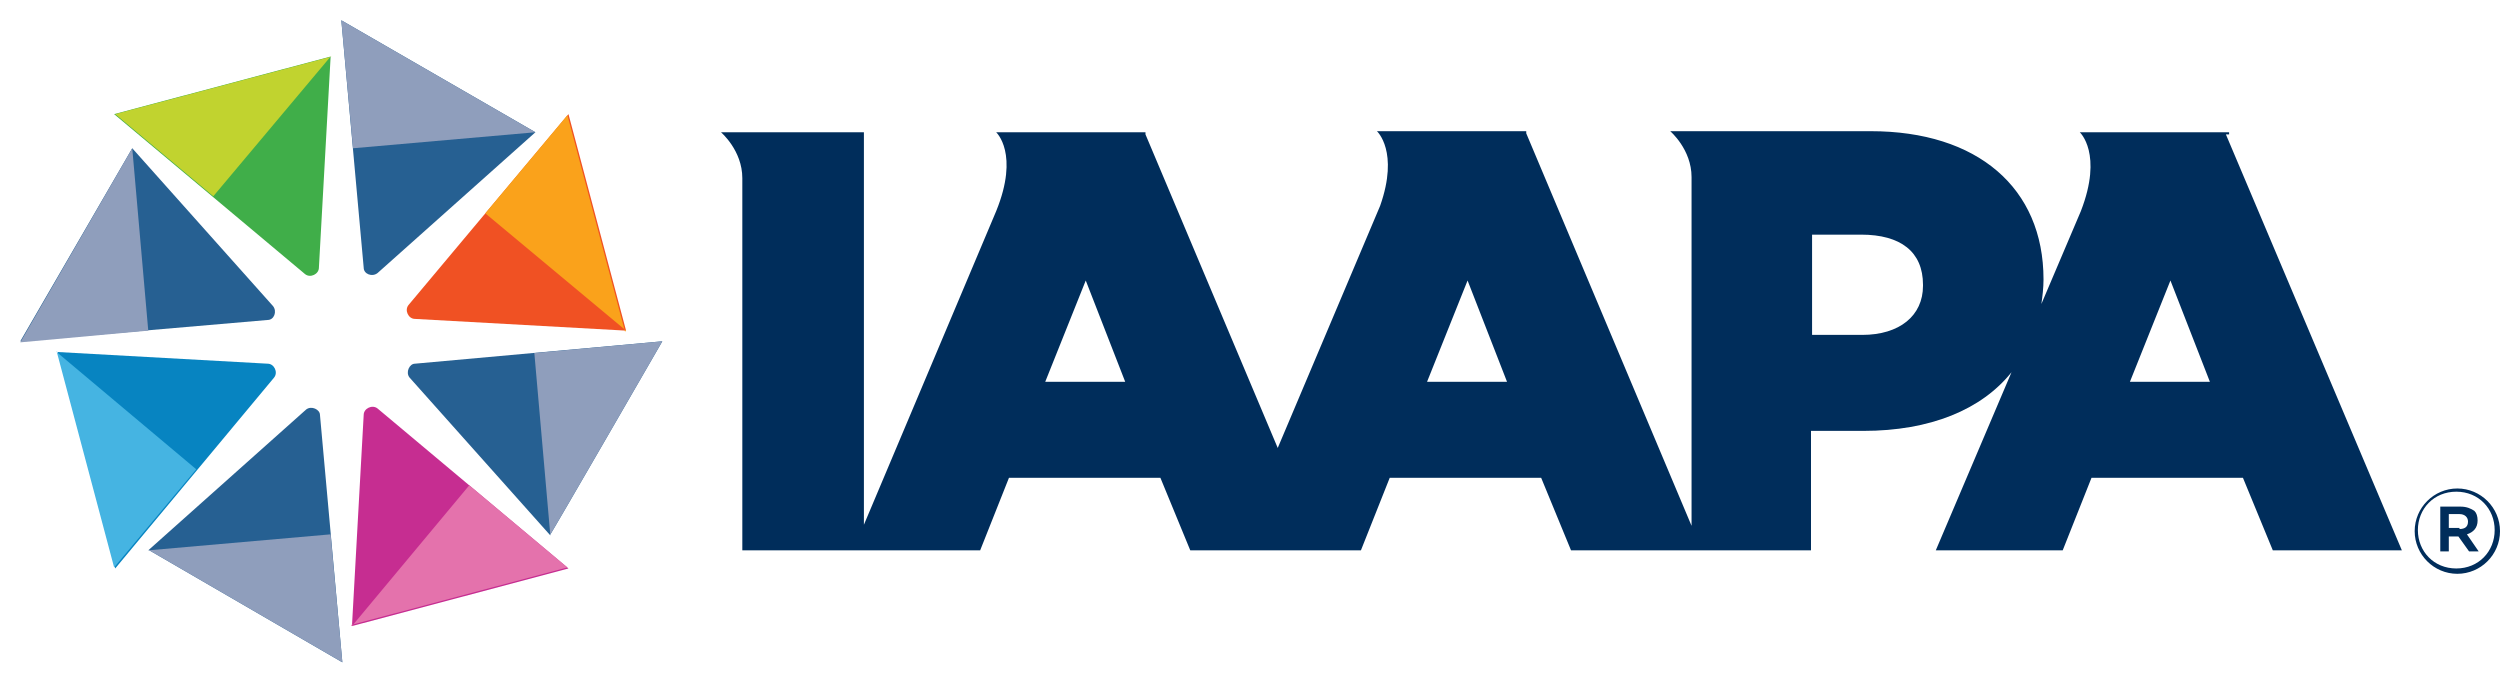 <?xml version="1.0" encoding="UTF-8"?>
<svg id="Layer_1" xmlns="http://www.w3.org/2000/svg" version="1.1" viewBox="0 0 234.4 64">
  <!-- Generator: Adobe Illustrator 29.0.1, SVG Export Plug-In . SVG Version: 2.1.0 Build 192)  -->
  <defs>
    <style>
      .st0 {
        fill: #c62d91;
      }

      .st1 {
        fill: #002d5b;
      }

      .st2 {
        fill: #c1d32f;
      }

      .st3 {
        fill: #f05123;
      }

      .st4 {
        fill: #266092;
      }

      .st5 {
        fill: #e472ac;
      }

      .st6 {
        fill: #0784c1;
      }

      .st7 {
        fill: #8f9ebc;
      }

      .st8 {
        fill: #40ae49;
      }

      .st9 {
        fill: #faa21b;
      }

      .st10 {
        fill-opacity: 0;
      }

      .st11 {
        fill: #45b4e2;
      }
    </style>
  </defs>
  <path class="st1" d="M199.7,35.8l3.8-9.5,3.7,9.5h-7.5ZM180.3,26.8c0,2.8-2.2,4.6-5.7,4.6h-4.7v-9.4h4.6c3.7,0,5.8,1.6,5.8,4.7h0q0,.1,0,0ZM133.8,35.8l3.8-9.5,3.7,9.5h-7.5ZM98,35.8l3.8-9.5,3.7,9.5h-7.5ZM209,12.6v-.2h-14s2.2,2,.1,7.4l-3.7,8.7c.1-.7.2-1.5.2-2.3h0c0-8.6-6.2-13.9-16.2-13.9h-18.8s2,1.7,2,4.3v32.7l-15.5-36.8v-.2h-14s2.1,1.9.3,7l-9.6,22.7-12.4-29.4v-.2h-14s2.2,2,0,7.4l-12.4,29.4V12.4h-13.4s2,1.7,2,4.3h0v34.9h22.3l2.7-6.8h14.2l2.8,6.8h16l2.7-6.8h14.2l2.8,6.8h22.5v-11.2h4.9c6.3,0,11.1-2,13.9-5.5l-7.1,16.7h11.9l2.7-6.8h14.2l2.8,6.8h12.1l-16.5-39h.2Z"/>
  <path class="st10" d="M63.9,30.8c0-.1-.2-.2-.4-.2l-3.5.3-5.9-22c0-.2-.2-.3-.3-.3-.2,0-.3,0-.4.1l-2.3,2.7L31.3,0h-.5c-.1,0-.2.2-.2.4l.3,3.6-22,5.9c-.2,0-.3.2-.3.3s0,.3.1.4l2.7,2.3L0,32.7v.5c0,0,.2.2.4.2l3.6-.3,5.9,22c0,.2.2.3.3.3s.3,0,.4-.2l2.3-2.7,19.7,11.4h.4c0,0,.2-.2.2-.4l-.3-3.5,22-5.9c.2,0,.3-.2.3-.3,0-.2,0-.3-.2-.4l-2.7-2.3,11.4-19.7v-.5h.2Z"/>
  <path class="st4" d="M50.2,12.4l-14.8,13.2c-.5.4-1.3.1-1.3-.5l-2.1-23.2s18.2,10.5,18.2,10.5Z"/>
  <path class="st7" d="M50.2,12.4l-17.1,1.5-1.1-12s18.2,10.5,18.2,10.5Z"/>
  <path class="st8" d="M31,5.3l-1.1,19.8c0,.6-.8,1-1.3.6L10.7,10.7l20.3-5.4h0Z"/>
  <path class="st2" d="M31,5.3l-11,13.1-9.2-7.7,20.3-5.4h0Z"/>
  <path class="st4" d="M12.4,13.9l13.2,14.8c.4.5.1,1.3-.5,1.3l-23.2,2L12.4,13.9Z"/>
  <path class="st7" d="M12.4,13.9l1.5,17.1-12,1.1L12.4,13.9Z"/>
  <path class="st6" d="M5.3,33l19.8,1.1c.6,0,1,.8.6,1.3l-14.9,17.9-5.4-20.3h0Z"/>
  <path class="st11" d="M5.3,33l13.1,11-7.7,9.2-5.4-20.3h0Z"/>
  <path class="st4" d="M13.9,51.6l14.8-13.2c.5-.4,1.3,0,1.3.5l2.1,23.2-18.1-10.5h0Z"/>
  <path class="st7" d="M13.9,51.6l17.1-1.5,1.1,12-18.1-10.5h0Z"/>
  <path class="st0" d="M33,58.7l1.1-19.8c0-.6.8-1,1.3-.6l17.9,15-20.3,5.4h0Z"/>
  <path class="st5" d="M33,58.7l11-13.2,9.2,7.7-20.3,5.4h0Z"/>
  <path class="st4" d="M51.6,50.2l-13.2-14.8c-.4-.5,0-1.3.5-1.3l23.2-2.1s-10.5,18.2-10.5,18.1h0Z"/>
  <path class="st7" d="M51.6,50.2l-1.5-17.1,12-1.1s-10.5,18.2-10.5,18.1h0Z"/>
  <path class="st3" d="M58.7,31l-19.8-1.1c-.6,0-1-.8-.6-1.3l15-17.9,5.4,20.3h0Z"/>
  <path class="st9" d="M58.7,31l-13.2-11,7.7-9.2,5.4,20.3h0Z"/>
  <path class="st1" d="M226.4,49.8h0c0-2.2,1.8-4,4-4s4,1.8,4,4h0c0,2.2-1.8,4-4,4s-4-1.8-4-4ZM233.9,49.7h0c0-2-1.5-3.6-3.6-3.6s-3.6,1.6-3.6,3.6h0c0,2,1.5,3.6,3.6,3.6s3.6-1.6,3.6-3.6ZM228.8,47.5h1.9c.6,0,1,.2,1.3.4.2.2.3.5.3.9h0c0,.7-.4,1.1-1,1.3l1.1,1.6h-.9l-1-1.4h-.9v1.4h-.8v-4.2h0ZM230.6,49.6c.5,0,.8-.2.8-.7h0c0-.4-.3-.7-.8-.7h-1v1.3h1Z"/>
</svg>